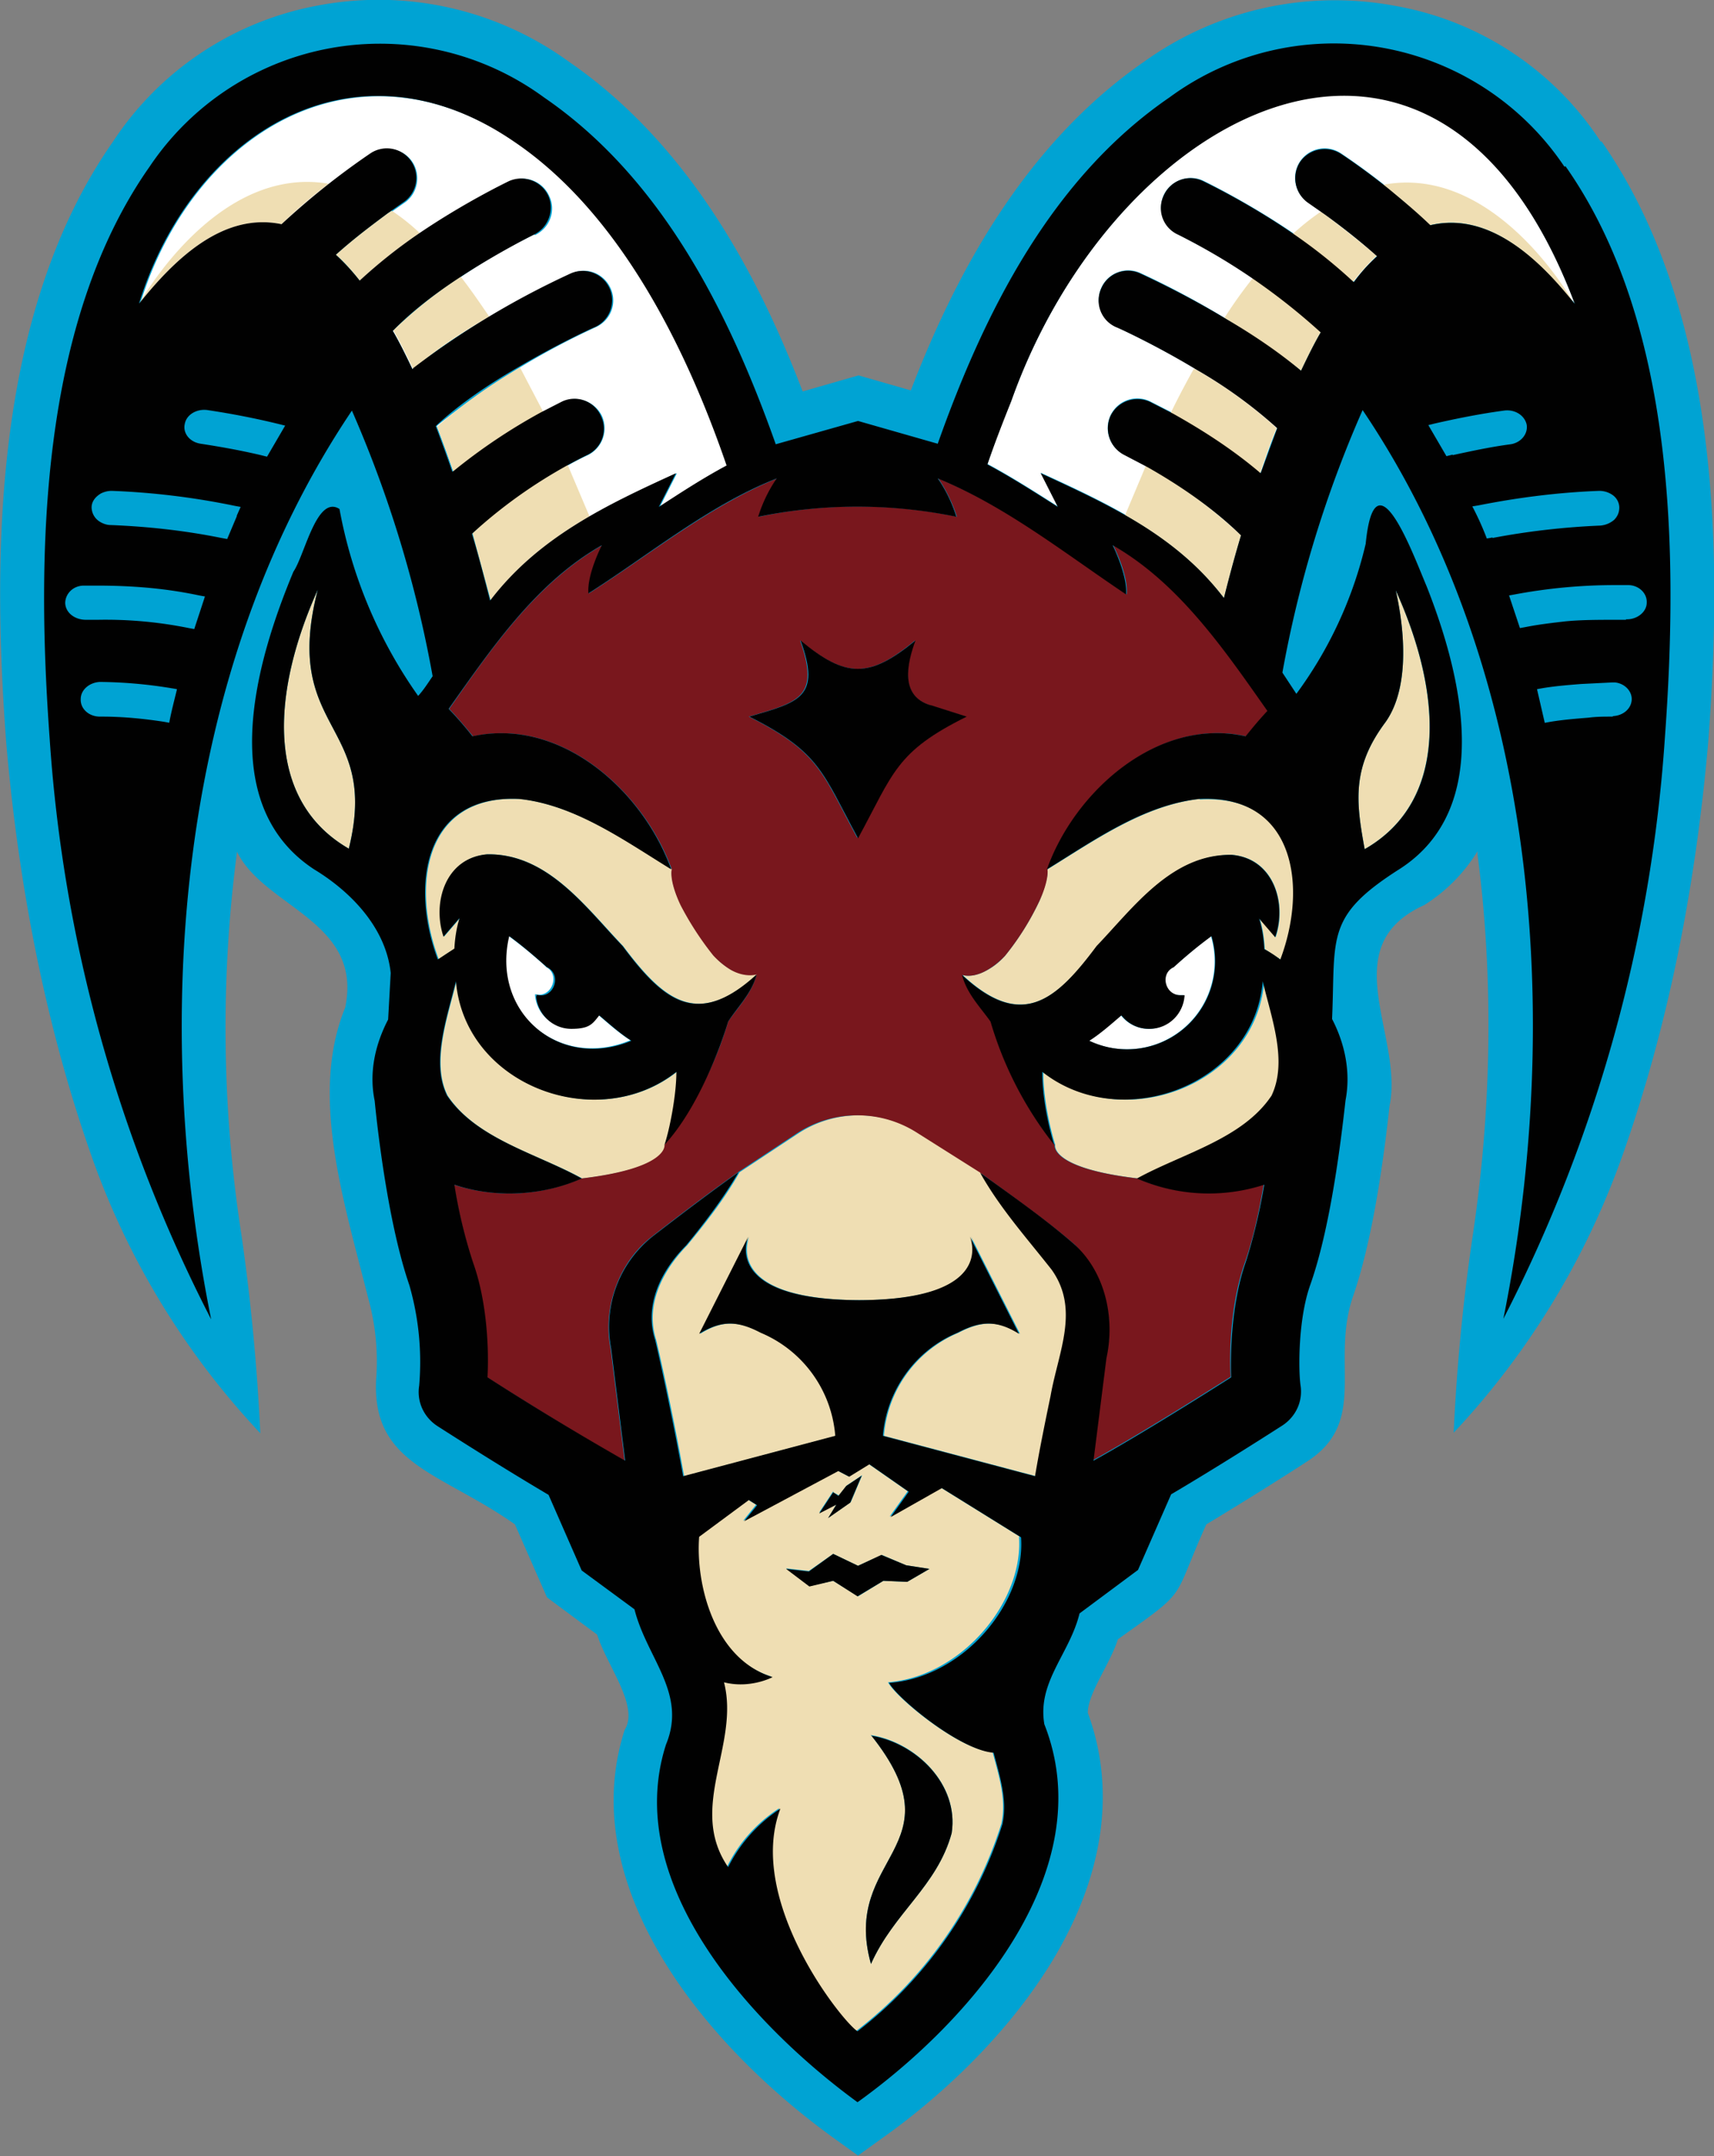 <svg xmlns="http://www.w3.org/2000/svg" id="Layer_1" version="1.1" viewBox="0 0 331.2 416.4"><rect x="0" y="0" width="331.2" height="416.4" fill="#808080" stroke="none"/><defs><style>.st0{fill:#010101}.st1{fill:#efdeb3}.st2{fill:#00a3d3}.st3{fill:#fff}</style></defs><g id="logo"><path id="stroke" d="M309.4 27.5a59.8 59.8 0 0 0-40-26.4 63.2 63.2 0 0 0-48.3 10.8C197.2 28.4 184 54.6 176 75.4l-10.1-2.9-10.8 3.1c-8-20.9-21.2-47.2-45.2-63.7A62.6 62.6 0 0 0 61.8 1a60.5 60.5 0 0 0-40 26.4c-23.7 33.9-23.1 82.4-20.6 116 2.5 29 8 55.8 16.5 79.9 7 19.9 18.1 38.1 32.6 53.5-.6-12.7-1.8-25.4-3.6-38a261.4 261.4 0 0 1-.9-74.3c5.3 10.8 24.4 13.4 20.9 30.1-6.9 16.9-.3 37.2 4.5 56.3a45.4 45.4 0 0 1 1.5 15.3c-1 16.7 12.5 18.1 26.8 28.2l6.2 14.1 9.7 7.2c1.8 5.9 8.2 13.8 5.3 18.4-9.5 29.6 14.5 60 40.1 78.6l5 3.6 5-3.6c7.9-5.6 22.6-17.6 32.6-34.1 9.9-16.4 12.3-32.9 6.8-47.8 0-3.8 4.4-9.6 5.8-14.2 14-10 10.2-6.9 17.1-22.2 8.3-5 16.2-10 19.4-12.1 11.9-7.6 4.7-18.8 8.8-31.5 4.1-11.6 6.2-28.1 7.2-37.2 2.8-13.5-10.9-30.8 6.7-38.8a32 32 0 0 0 10.3-10.4v.6c3.1 23.5 2.8 48.7-.9 73.5a376.9 376.9 0 0 0-3.7 38.2 152.7 152.7 0 0 0 32.7-53.8c8.5-24.1 14-50.8 16.5-79.8 2.5-33.5 3-82-20.7-115.9Z" class="st2"/><g id="river"><path d="M19.3 131.8c-2 0-3.7 1.5-3.7 3.3 0 1.8 1.7 3.3 3.7 3.4h.4a78.8 78.8 0 0 1 13.1 1.2l1.5-6.5-1.1-.2c-4.5-.7-9.1-1.1-13.8-1.2ZM51.6 88.2c1.1-1.9 2.2-4 3.5-6l-1.2-.3a153 153 0 0 0-13.8-2.7c-2.1-.3-4 .9-4.4 2.7-.3 1.8 1.1 3.5 3.1 3.8 3.9.6 7.8 1.3 11.6 2.2l1.2.3ZM43.9 104.1l1.9-4.5.8-1.8-1.1-.2a142 142 0 0 0-23.8-2.9c-.8 0-1.5.1-2.1.5-1.1.6-1.8 1.5-1.8 2.7a3 3 0 0 0 1.5 2.7c.6.4 1.3.7 2.2.7A137.5 137.5 0 0 1 44 104ZM37.6 121.5l2.1-6.4-1.1-.2c-6.2-1.3-12.4-2-19.7-1.9h-2.6c-2.1 0-3.7 1.6-3.6 3.4 0 1.8 1.9 3.3 4 3.2H19c6.5 0 12.1.5 17.6 1.6l1.1.2ZM311.7 95.6c-.7-.5-1.6-.8-2.6-.8-8 .3-15.8 1.2-23.3 2.8l-1.2.2.9 1.9 1.9 4.3.6-.1.5-.1c6.8-1.3 13.7-2.1 20.9-2.4 1.1 0 2-.4 2.6-1.1.7-.6 1-1.5 1-2.4 0-1-.6-1.8-1.3-2.4ZM311.4 131.8l-6 .3a93 93 0 0 0-7.4.8l-1.1.2c.5 2.1 1.1 4.3 1.5 6.5l1.1-.2c2.4-.4 4.9-.6 7.4-.8l4.5-.2h.1c2 0 3.6-1.6 3.6-3.3 0-1.6-1.4-3-3.2-3.2h-.6ZM318.1 116.5c0-1.8-1.5-3.4-3.6-3.4h-2.1c-4.1 0-7.9 0-11.5.5a75.5 75.5 0 0 0-9.4 1.5l2.1 6.3 1.1-.2c2.5-.5 5.1-.9 7.7-1.1 3.1-.3 6.4-.4 9.9-.3h1.8c2.1 0 3.9-1.3 4-3.2ZM295 81.9c-.3-1.8-2.3-3-4.4-2.7-4.5.7-9 1.5-13.4 2.5l-1.2.3 3.5 6 1.2-.3c3.7-.8 7.4-1.5 11.2-2.1 2.1-.3 3.5-2 3.1-3.8Z" class="st2"/></g><g id="white"><path d="M105.5 186.7a86.3 86.3 0 0 0-7.3-6c-3.5 14.7 9.8 26 23.6 20.2-2.2-1.4-4.2-3.2-6.2-4.9a6.9 6.9 0 0 1-12.2-3.7v-.3c3.2.9 5-3.9 2-5.3ZM222 198.7c-2.2 0-4.1-1-5.4-2.6-2 1.7-4 3.5-6.2 4.9a17 17 0 0 0 23.6-20.2c-2.5 1.8-4.9 3.9-7.3 6-2.7 1.2-1.7 5.5 1.3 5.4h.7a6.8 6.8 0 0 1-6.8 6.5ZM103.2 45.3A114.2 114.2 0 0 0 76 63.8l-.1.1c1.4 2.4 2.6 4.9 3.8 7.4l.2-.1c4.4-3.7 9.5-7 14.3-9.8 8.4-5 15.7-8.3 16.3-8.6 2.9-1.3 6.2 0 7.5 2.9 1.3 2.9 0 6.2-2.9 7.5a144.6 144.6 0 0 0-30.5 18.9l-.2.2a228 228 0 0 1 3.2 8.8l.2-.1c6.4-5.3 12.9-9.2 17-11.4l3.9-2a5.8 5.8 0 0 1 7.6 2.7c1.3 2.9.1 6.2-2.7 7.6 0 0-1.6.7-3.9 2-4.4 2.5-11.9 7-18.1 13l-.2.2 3.5 12.9c9.3-12.2 22.3-18.4 35.9-24.6l-3.3 6.5a218 218 0 0 1 13.1-8c-8-23.3-20.9-48.9-41-62.5-31.1-21.2-62.4-1.5-72.5 31.2v.1c6.6-8.2 16-17.7 27.5-15.3 2.7-2.6 5.4-4.9 7.9-6.8 5.1-4 9-6.6 9.3-6.9 2.6-1.7 6.2-1 7.9 1.6 1.7 2.6 1 6.2-1.6 7.9l-3 2.1c-2.4 1.8-6.1 4.5-9.9 7.9l-.1.1c1.7 1.5 3.2 3.2 4.6 5l.1-.1a99 99 0 0 1 10.9-8.7c8.9-6.1 17.2-10.1 17.8-10.4a5.6 5.6 0 0 1 7.6 2.7c1.4 2.8.2 6.2-2.7 7.6ZM195.4 77.4c-1.7 4-3.2 8.1-4.6 12.2 4.5 2.4 9.2 5.4 13.6 8.2l-3.3-6.5c13.3 6.1 26.2 12.1 35.4 24.1 1-4 2.1-8.1 3.3-12.1a89.1 89.1 0 0 0-18.1-13.2c-2.6-1.5-4.4-2.3-4.4-2.3a5.7 5.7 0 0 1-2.7-7.6 5.7 5.7 0 0 1 7.6-2.7l4.5 2.3c4.2 2.3 10.7 6.3 16.9 11.5 1-2.9 2-5.9 3.2-8.7a86.6 86.6 0 0 0-15.6-11.3c-8.1-4.8-15.3-8.1-15.5-8.2a5.7 5.7 0 0 1-2.9-7.5 5.7 5.7 0 0 1 7.5-2.9 165.5 165.5 0 0 1 31.1 18.8c1.2-2.5 2.4-5 3.8-7.4A76.7 76.7 0 0 0 242.7 54c-7.8-5.2-15-8.7-15.1-8.8a5.8 5.8 0 0 1-2.7-7.6c1.4-2.8 4.8-4 7.6-2.7.6.3 9.1 4.4 18.2 10.7a100 100 0 0 1 10.9 8.8c1.4-1.8 2.9-3.5 4.5-5-3.8-3.3-7.5-6.1-10-8l-3.3-2.3a5.7 5.7 0 0 1-1.6-7.9 5.7 5.7 0 0 1 7.9-1.6 136.5 136.5 0 0 1 17.3 13.8c11.6-2.8 21.3 6.9 27.9 15.2-26.6-70.7-88.8-37.7-108.9 18.8Z" class="st3"/></g><g id="Sand"><path d="m88.9 177.3-3.1 3.6c-2.2-6.5.3-15.2 8.4-15.9 11.6-.2 19.1 10.3 26.2 17.7 7.9 10.5 14.4 16 25.9 5.5s-2.1.7-5-.9c-1-.6-2.2-1.4-3.4-2.8a59.5 59.5 0 0 1-6.3-9.7c-2.4-4.9-1.7-6.9-1.7-6.9-9.1-5.6-18.7-12.4-29.4-13.6-18.7-.9-21 17-15.7 31a22 22 0 0 1 3.2-2.1c.1-1.9.4-4 1-5.9ZM61.4 113.9c-8.9 19.8-10.3 40.6 6 50 6.1-24.6-13.1-22.4-6-50ZM197.1 296.8l-15.3-9.5-9.9 5.6 3.5-4.9-7.6-5.3-3.9 2.4-2.1-1.1-18.2 9.7 2.5-3.1-1.6-1-9.6 7.1c-.8 9 2.7 23.6 14.2 27.1 0 0-4.2 2.3-9.4 1 3.1 12-7.1 24.2.8 35.7 2.7-5.5 6.7-9.1 10.1-11.3-6.8 17.6 11.7 41.1 14.9 43a81.5 81.5 0 0 0 28-40c1-4.7-.5-9.3-1.7-13.8-6.6-.5-18.8-10.7-20.2-13.5 14.4-1.2 26.2-15.7 25.3-28.1Zm-36.1-8.6 1.1.6 1.5-1.9 3-2-2.2 5.2-4.3 3 1.6-2.7-3.4 1.7 2.7-4.1Zm22.9 65.8c-2.8 10.3-11.2 15.4-15.6 25.3-5.9-21 17.4-22.4 0-44.2 8.7 1.4 17 9.5 15.6 18.8Zm-8.6-48.5-4.6-.2-4.9 3-4.8-3-4.6 1-4.5-3.4 4.4.5 4.7-3.3 4.8 2.3 4.6-2.1 4.7 2 4.5.7-4.3 2.5Z" class="st1"/><path d="m189.6 226.4-12.2-7.7a21.4 21.4 0 0 0-23.3.3l-11.2 7.4c-2.8 5-6.4 9.6-10.1 14.1-4.7 4.8-8.2 11.5-6 18.3 1.7 7.1 4 18.4 5.4 26.3l29.4-7.8a23.6 23.6 0 0 0-14.4-19.9c-4.5-2.3-7.6-2.5-11.9.2l9.5-18.8s-5.6 12.2 21.4 12.3c27-.1 21.4-12.3 21.4-12.3l9.5 18.8c-4.3-2.7-7.5-2.5-11.9-.2a23.6 23.6 0 0 0-14.4 19.9l29.4 7.8 3-15.5c1.5-8.5 5.7-16.7.2-24.4-4.8-6.1-10-11.9-13.8-18.7ZM231.8 154.3c-10.7 1.2-20.3 8-29.4 13.6 0 0 .3 1.7-1.5 6a51.8 51.8 0 0 1-6.7 10.7 12.6 12.6 0 0 1-4.1 3.1c-2.5 1.2-4.1.6-4.1.6 11.5 10.7 18.1 4.9 26-5.6 7.1-7.4 14.5-17.7 26.1-17.6 8.1.7 10.6 9.4 8.4 15.9l-3.1-3.6c.6 1.8.9 4 1 5.9l3.2 2.1c5.3-14.1 2.9-32-15.7-31ZM267.7 139.5c-6.5 8.7-5.7 15.3-4 24.5 16.2-9.3 15-30.1 6-50 1.5 6.7 3 18.5-2 25.5ZM128.5 221.1c1-3 2.4-9.6 2.3-14.1-15.3 12.1-40.9 2.6-42.6-17.5-1.7 7-4.9 15.7-1.7 22.1 5.6 8.4 17.3 11.2 26 16 17-2 16.1-6.5 16.1-6.5ZM201.6 207c0 6.9 2.3 14.1 2.3 14.1s-1.1 4.5 16.1 6.5c8.6-4.8 20.3-7.6 26-16 3.2-6.7 0-15.3-1.7-22.1-1.7 20.2-27.3 29.6-42.6 17.5ZM84.4 82.3a228 228 0 0 1 3.2 8.8l.2-.1c6.4-5.3 12.9-9.2 17-11.4h.2l-4.5-8.6-.2.1a99.4 99.4 0 0 0-15.6 11.1l-.2.2ZM91.3 103l3.5 12.9c5.3-7 11.9-12 19.1-16.2l-4.2-9.9h-.1c-4.4 2.5-11.9 7-18.1 13l-.2.2ZM94.5 61.1c-1.9-2.8-3.7-5.4-5.5-7.7l-.4.3a85.6 85.6 0 0 0-12.5 10l-.1.1c1.4 2.4 2.6 4.9 3.8 7.4l.2-.1a103.6 103.6 0 0 1 14.6-10ZM63.6 35.5C41.7 31.7 27 58.6 26.9 58.6c6.6-8.2 16-17.7 27.5-15.3a90.4 90.4 0 0 1 9.1-7.8ZM81.1 45a40.6 40.6 0 0 0-5.4-4.3l-.8.5c-2.4 1.8-6.1 4.5-9.9 7.9l-.1.1c1.7 1.5 3.2 3.2 4.6 5l.1-.1a99 99 0 0 1 10.9-8.7l.6-.4ZM243.5 91.4c1-2.9 2-5.9 3.2-8.7a86.6 86.6 0 0 0-15.6-11.3l-.4-.2c-1.5 2.7-3 5.5-4.5 8.6l.3.2c4.2 2.3 10.7 6.3 16.9 11.5ZM242.7 54.1l-.6-.4a85.5 85.5 0 0 0-5.5 7.7c.2 0 .3.2.5.3 4.8 2.9 9.9 6.3 14.3 9.9 1.2-2.5 2.4-5 3.8-7.4a76.7 76.7 0 0 0-12.5-10.1ZM266.1 49.5c-3.8-3.3-7.5-6.1-10-8l-.9-.6a48.3 48.3 0 0 0-5.4 4.3l.7.5a100 100 0 0 1 10.9 8.8c1.4-1.8 2.9-3.5 4.5-5ZM267.2 35.6l1.2 1c2.5 2 5.2 4.3 7.9 6.9 11.6-2.8 21.3 6.9 27.9 15.2 0 0-15-27.2-37-23ZM236.5 115.5c1-4 2.1-8.1 3.3-12.1A89.1 89.1 0 0 0 221.4 90l-4 9.5c7.2 4.1 13.7 9 19.1 16Z" class="st1"/></g><path id="dessert_red" d="M219.9 227.6c-17.2-2-16.1-6.5-16.1-6.5a69.1 69.1 0 0 1-12.3-23.8c-1.9-2.7-4.6-5.4-5.5-9 0 0 1.6.6 4.1-.6 1.2-.6 2.6-1.5 4.1-3.1a51.8 51.8 0 0 0 6.7-10.7c1.9-4.2 1.5-6 1.5-6 5.3-15 21.4-29.5 38.4-25.7 1.2-1.5 2.6-3.2 4.2-4.9-8.3-11.8-17-24.7-29.9-32 0 0 3 5.8 2.6 9.5-11.7-8-23.2-17-36.4-22.4 0 0 2.2 3 3.6 7.4a93.3 93.3 0 0 0-38.3 0c1.4-4.4 3.6-7.4 3.6-7.4-13 5.2-24.6 14.7-36.4 22.2-.2-3.7 2.6-9.3 2.6-9.3-12.7 7.2-21.4 19.9-29.6 31.6 1.8 1.9 3.2 3.6 4.6 5.3 17-3.7 32.9 10.5 38.4 25.7 0 0-.6 2 1.7 6.9a59.5 59.5 0 0 0 6.3 9.7c1.2 1.3 2.4 2.2 3.4 2.8 2.8 1.6 5 .9 5 .9-.9 3.6-3.6 6.3-5.5 9.1a72 72 0 0 1-12.3 23.8s.9 4.5-16.1 6.5a34.7 34.7 0 0 1-24.6 1.2c.9 5.3 2.2 10.7 3.6 15 2.6 7.4 3 16.6 2.8 22.2 8.5 5.4 19.2 12 26.6 16.1l-2.7-21.6c-1.6-8 1.6-16.8 8-21.7 5.4-4.2 11.1-8.5 16.6-12.4l11.2-7.4a21.4 21.4 0 0 1 23.3-.3l12.2 7.7c6.1 4.5 12.7 9.1 18.4 14a23.5 23.5 0 0 1 6 21.8l-2.5 19.8c7.4-4.1 18.1-10.7 26.6-16.1-.3-5.5.1-14.7 2.8-22.2 1.5-4.3 2.7-9.7 3.6-15-8 2.7-17.2 2.1-24.6-1.2Zm-54.2-65.7c-6.9-12.7-7.3-16.6-21-23.5 9.6-2.8 13.8-3.7 9.9-14.7 8.9 7.3 13.4 7.3 22.2 0-1.6 4.4-3 10.7 2.9 12.5l6.9 2.2c-13.6 6.9-14.1 10.8-21 23.5Z" style="fill:#79171d"/><g id="black"><path d="M168.3 335.1c17.4 21.8-5.9 23.2 0 44.2 4.4-9.9 12.8-15 15.6-25.3 1.4-9.4-6.9-17.4-15.6-18.8Z" class="st0"/><path d="M302.3 32.2A53.6 53.6 0 0 0 226 18.8c-22.8 15.6-35.8 41.5-44.8 66.9l-15.4-4.4-15.9 4.5c-9-25.4-22-51.4-44.8-67a53.6 53.6 0 0 0-76.2 13.4C7.6 62.5 7 107.2 9.6 142.7a286.5 286.5 0 0 0 31.2 112.1C29.1 196.6 34.2 129.5 68 79.3a228.7 228.7 0 0 1 15.6 51.3c-.9 1.3-1.7 2.6-2.8 3.8a90.8 90.8 0 0 1-15.2-36.1c-4.4-2.8-6.7 8.9-8.9 12.1-7.3 17.5-15.2 44.9 4 57.5 6.3 3.8 13.8 10.7 14.8 20l-.5 9c-2.6 5-3.7 10.4-2.6 15.7.7 7.1 2.8 24.3 6.7 35.6a53.6 53.6 0 0 1 1.9 19.4c-.5 3.1.9 6.1 3.5 7.8 3.9 2.5 12.7 8.1 21.5 13.3l6.4 14.6 10.2 7.5c2.4 9.5 10.2 16.2 6.1 26.1-8.7 27 17 54.5 37 69.1 21.5-15.4 47.3-44.6 36.1-73-1.4-8.2 4.9-13.6 6.8-21.4l11.3-8.4 6.4-14.6c8.8-5.2 17.6-10.8 21.5-13.3 2.6-1.7 4-4.7 3.5-7.8-.4-2.8-.5-12.7 1.9-19.4 4-11.3 6-28.5 6.8-35.6 1-5.2 0-10.7-2.6-15.7.7-15.9-1.4-19.8 13.1-29 18.3-11.8 11.9-37.5 5.2-54.5-2.6-6.1-10-26.5-11.8-8.3a79.2 79.2 0 0 1-13.4 29l-2.7-4.1a224 224 0 0 1 15.5-50.7c33.9 50.2 38.9 117.5 27.2 175.5a287.2 287.2 0 0 0 31.2-112.1c2.6-35.5 2.1-80.2-19.2-110.5ZM67.4 163.9c-16.3-9.4-14.9-30.2-6-50-7.1 27.6 12.1 25.4 6 50Zm200.3-24.4c5-7 3.5-18.9 2-25.5 9 19.8 10.3 40.7-6 50-1.7-9.2-2.5-15.8 4-24.5Zm-234.9.1-1.1-.2c-3.9-.6-7.9-1-12-1h-.4c-2.1 0-3.8-1.5-3.7-3.4 0-1.8 1.7-3.2 3.7-3.3a89.6 89.6 0 0 1 14.9 1.4c-.5 2.1-1.1 4.3-1.5 6.5Zm4.8-18.1-1.1-.2a81.1 81.1 0 0 0-17.6-1.6h-2.3c-2.1 0-3.9-1.3-4-3.2 0-1.8 1.5-3.4 3.6-3.4h2.6c7.3 0 13.6.6 19.7 1.9l1.1.2-2.1 6.4Zm8.2-21.9-1.9 4.5-1.1-.2c-6.9-1.4-14-2.2-21.4-2.5-.8 0-1.6-.3-2.2-.7a3.3 3.3 0 0 1-1.5-2.7c0-1.2.8-2.1 1.8-2.7.6-.3 1.3-.5 2.1-.5 8.1.3 16.1 1.3 23.8 2.9l1.1.2-.8 1.8Zm5.8-11.4-1.2-.3c-3.8-.9-7.7-1.6-11.6-2.2-2.1-.3-3.5-2-3.1-3.8.3-1.8 2.3-3 4.4-2.7 4.7.7 9.3 1.6 13.8 2.7l1.2.3-3.5 6Zm28.3-17-.2.1c-1.2-2.5-2.4-5-3.8-7.4l.1-.1c3.6-3.7 8.1-7.1 12.5-10 7.6-5 14.5-8.4 14.7-8.5 2.8-1.4 4-4.8 2.7-7.6a5.8 5.8 0 0 0-7.6-2.7c-.6.3-8.9 4.3-17.8 10.4a99 99 0 0 0-10.9 8.7l-.1.1a43.3 43.3 0 0 0-4.6-5l.1-.1c3.8-3.4 7.5-6.1 9.9-7.9l3-2.1a5.7 5.7 0 0 0 1.6-7.9 5.7 5.7 0 0 0-7.9-1.6 145.6 145.6 0 0 0-17.2 13.7c-11.5-2.4-20.9 7.1-27.5 15.3v-.1C37.1 25.8 68.4 6.1 99.4 27.4c20.1 13.6 33 39.2 41 62.5-4.5 2.4-8.8 5.2-13.1 8l3.3-6.5C117 97.6 104 103.8 94.7 116c-1.1-4.3-2.2-8.6-3.5-12.9l.2-.2a95.8 95.8 0 0 1 22-15 5.6 5.6 0 0 0 2.7-7.6 5.6 5.6 0 0 0-7.6-2.7l-3.9 2a111 111 0 0 0-17 11.4l-.2.1a311 311 0 0 0-3.2-8.8l.2-.2c4.4-4.1 10.2-8 15.6-11.1 7.8-4.6 14.8-7.8 14.9-7.8a5.7 5.7 0 0 0 2.9-7.5 5.7 5.7 0 0 0-7.5-2.9 161.3 161.3 0 0 0-30.6 18.4ZM171.8 325c1.4 2.8 13.6 13 20.2 13.5 1.2 4.6 2.7 9.1 1.7 13.8a81.5 81.5 0 0 1-28 40c-3.1-2-21.6-25.4-14.9-43a29 29 0 0 0-10.1 11.3c-7.9-11.5 2.3-23.6-.8-35.7 5.1 1.3 9.4-1 9.4-1-11.4-3.5-14.9-18.1-14.2-27.1l9.6-7.1 1.6 1-2.5 3.1 18.2-9.7 2.1 1.1 3.9-2.4 7.6 5.3-3.5 4.9 9.9-5.6 15.3 9.5c.9 12.5-10.9 26.9-25.3 28.1Zm75.7-139.6a22 22 0 0 0-3.2-2.1c-.1-1.9-.4-4.1-1-5.9l3.1 3.6c2.3-6.5-.3-15.2-8.4-15.9-11.6-.2-19 10.2-26.1 17.6-7.9 10.6-14.5 16.3-26 5.6.9 3.6 3.6 6.3 5.5 9a70 70 0 0 0 12.3 23.8s-2.3-7.1-2.3-14.1c15.3 12.1 40.9 2.6 42.6-17.5 1.6 6.9 4.9 15.4 1.7 22.1-5.6 8.4-17.3 11.2-26 16a34.7 34.7 0 0 0 24.6 1.2c-.9 5.3-2.2 10.7-3.6 15-2.6 7.4-3 16.6-2.8 22.2-8.5 5.4-19.2 12-26.6 16.1l2.5-19.8c1.7-7.7-.2-16.4-6-21.8-5.7-5-12.3-9.6-18.4-14 3.8 6.8 9 12.6 13.8 18.7 5.5 7.7 1.3 15.9-.2 24.4-1.1 5.3-2.2 10.7-3 15.5l-29.4-7.8c.7-8.7 6.2-16.5 14.4-19.9 4.4-2.3 7.6-2.5 11.9.2l-9.5-18.8S193 251 166 251.1c-27-.1-21.4-12.3-21.4-12.3l-9.5 18.8c4.4-2.7 7.5-2.5 11.9-.2a23.6 23.6 0 0 1 14.4 19.9l-29.4 7.8c-1.4-7.8-3.7-19.1-5.4-26.3-2.2-6.8 1.2-13.5 6-18.3 3.6-4.4 7.2-9.1 10.1-14.1-5.5 3.9-11.3 8.3-16.6 12.4a22.3 22.3 0 0 0-8 21.7l2.7 21.6A593.1 593.1 0 0 1 94.2 266c.3-5.5-.1-14.7-2.8-22.2a97.1 97.1 0 0 1-3.6-15c8 2.7 17.2 2.1 24.6-1.2-8.6-4.8-20.3-7.6-26-16-3.2-6.4 0-15.1 1.7-22.1 1.7 20.2 27.3 29.6 42.6 17.5 0 4.5-1.3 11.1-2.3 14.1 6.7-7.3 11-19.5 12.3-23.8 1.8-2.8 4.6-5.5 5.5-9.1-11.5 10.5-18 5.1-25.9-5.5-7.1-7.4-14.5-17.9-26.2-17.7-8.1.7-10.6 9.4-8.4 15.9l3.1-3.6c-.6 1.9-.9 4-1 5.9l-3.2 2.1c-5.3-14.1-2.9-31.9 15.7-31 10.7 1.1 20.3 8 29.4 13.6-5.5-15.3-21.4-29.4-38.4-25.7a69.4 69.4 0 0 0-4.6-5.3c8.3-11.7 16.9-24.4 29.6-31.6 0 0-2.9 5.6-2.6 9.3 11.8-7.5 23.4-17.1 36.4-22.2 0 0-2.2 2.9-3.6 7.4a95 95 0 0 1 38.3 0c-1.4-4.5-3.6-7.4-3.6-7.4 13.2 5.4 24.6 14.5 36.4 22.4.3-3.7-2.6-9.5-2.6-9.5 12.8 7.3 21.6 20.2 29.9 32-1.6 1.7-3 3.4-4.2 4.9-17-3.8-33.1 10.7-38.4 25.7 9.1-5.6 18.6-12.4 29.4-13.6 18.6-.9 21 17 15.7 31Zm-19.4 6.8c-3 0-4-4.2-1.3-5.4 2.3-2.1 4.7-4.1 7.3-6a17 17 0 0 1-23.6 20.2c2.2-1.4 4.2-3.2 6.2-4.9a6.7 6.7 0 0 0 5.4 2.6c3.7 0 6.6-2.9 6.8-6.5h-.7Zm-124.5.2c.3 3.5 3.2 6.3 6.8 6.3s4.1-1 5.4-2.6c2 1.7 4 3.5 6.2 4.9-13.9 5.8-27.1-5.5-23.6-20.2 2.5 1.8 4.9 3.9 7.3 6 3 1.4 1.3 6.3-2 5.3v.3ZM252.8 39.2l3.3 2.3c2.5 1.8 6.2 4.6 10 8a30.4 30.4 0 0 0-4.5 5 100 100 0 0 0-10.9-8.8c-9-6.3-17.6-10.4-18.2-10.7a5.6 5.6 0 0 0-7.6 2.7 5.6 5.6 0 0 0 2.7 7.6 122 122 0 0 1 27.6 18.9c-1.4 2.4-2.6 4.9-3.8 7.4-4.4-3.7-9.5-7.1-14.3-9.9-8.6-5.2-16.2-8.6-16.8-8.9a5.6 5.6 0 0 0-7.5 2.9 5.6 5.6 0 0 0 2.9 7.5c.1 0 7.4 3.3 15.5 8.2a90.2 90.2 0 0 1 15.6 11.3l-3.2 8.7c-6.2-5.3-12.8-9.2-16.9-11.5l-4.5-2.3a5.8 5.8 0 0 0-7.6 2.7 5.8 5.8 0 0 0 2.7 7.6l4.4 2.3c4.6 2.6 12 7.2 18.1 13.2-1.2 4-2.3 8.1-3.3 12.1-9.2-12.1-22.2-18-35.4-24.1l3.3 6.5c-4.4-2.8-9.1-5.8-13.6-8.2 1.4-4.1 3-8.2 4.6-12.2 20-56.5 82.3-89.5 108.9-18.8-6.6-8.3-16.3-17.9-27.9-15.2-2.7-2.6-5.5-4.9-7.9-6.9-5.1-4.1-9.1-6.7-9.4-6.9a5.8 5.8 0 0 0-7.9 1.6 5.8 5.8 0 0 0 1.6 7.9Zm27.9 48.6-1.2.3-3.5-6 1.2-.3c4.4-1 8.9-1.9 13.4-2.5 2.1-.3 4 .9 4.4 2.7.3 1.8-1.1 3.5-3.1 3.8-3.8.5-7.5 1.3-11.2 2.1Zm7.7 16-.5.1-.6.1a55.9 55.9 0 0 0-2.8-6.2l1.2-.2c7.6-1.5 15.3-2.5 23.3-2.8 1 0 1.9.3 2.6.8a3 3 0 0 1 1.3 2.4c0 .9-.3 1.7-1 2.4-.7.6-1.6 1-2.6 1.1-7.1.3-14.1 1.1-20.9 2.4Zm23.2 34.6h-.1c-1.5 0-3 0-4.5.2-2.5.2-5 .4-7.4.8l-1.1.2-1.5-6.5 1.1-.2c2.4-.4 4.9-.6 7.4-.8l6-.3h.6c1.8.2 3.2 1.6 3.2 3.2 0 1.8-1.6 3.2-3.6 3.3Zm2.6-18.7h-1.8c-3.5 0-6.8 0-9.9.3-2.6.3-5.2.6-7.7 1.1l-1.1.2-2.1-6.3 1.1-.2a104.8 104.8 0 0 1 19.8-1.8h2.1c2.1 0 3.7 1.6 3.6 3.4 0 1.8-1.9 3.3-4 3.2Z" class="st0"/><path d="m161.6 290.6-1.6 2.6 4.3-3 2.2-5.2-3 2-1.5 1.9-1-.7-2.7 4.1 3.3-1.7zM175.3 305.5l4.3-2.5-4.5-.7-4.8-2-4.5 2.1-4.8-2.3-4.7 3.4-4.4-.5 4.5 3.4 4.6-1.1 4.7 3 5-3 4.6.2zM179.8 136.2c-6-1.8-4.5-8.1-2.9-12.5-8.9 7.3-13.4 7.3-22.2 0 4 11-.3 11.9-9.9 14.7 13.7 6.9 14.1 10.8 21 23.5 6.9-12.7 7.3-16.7 21-23.5l-6.9-2.2Z" class="st0"/></g></g></svg>
